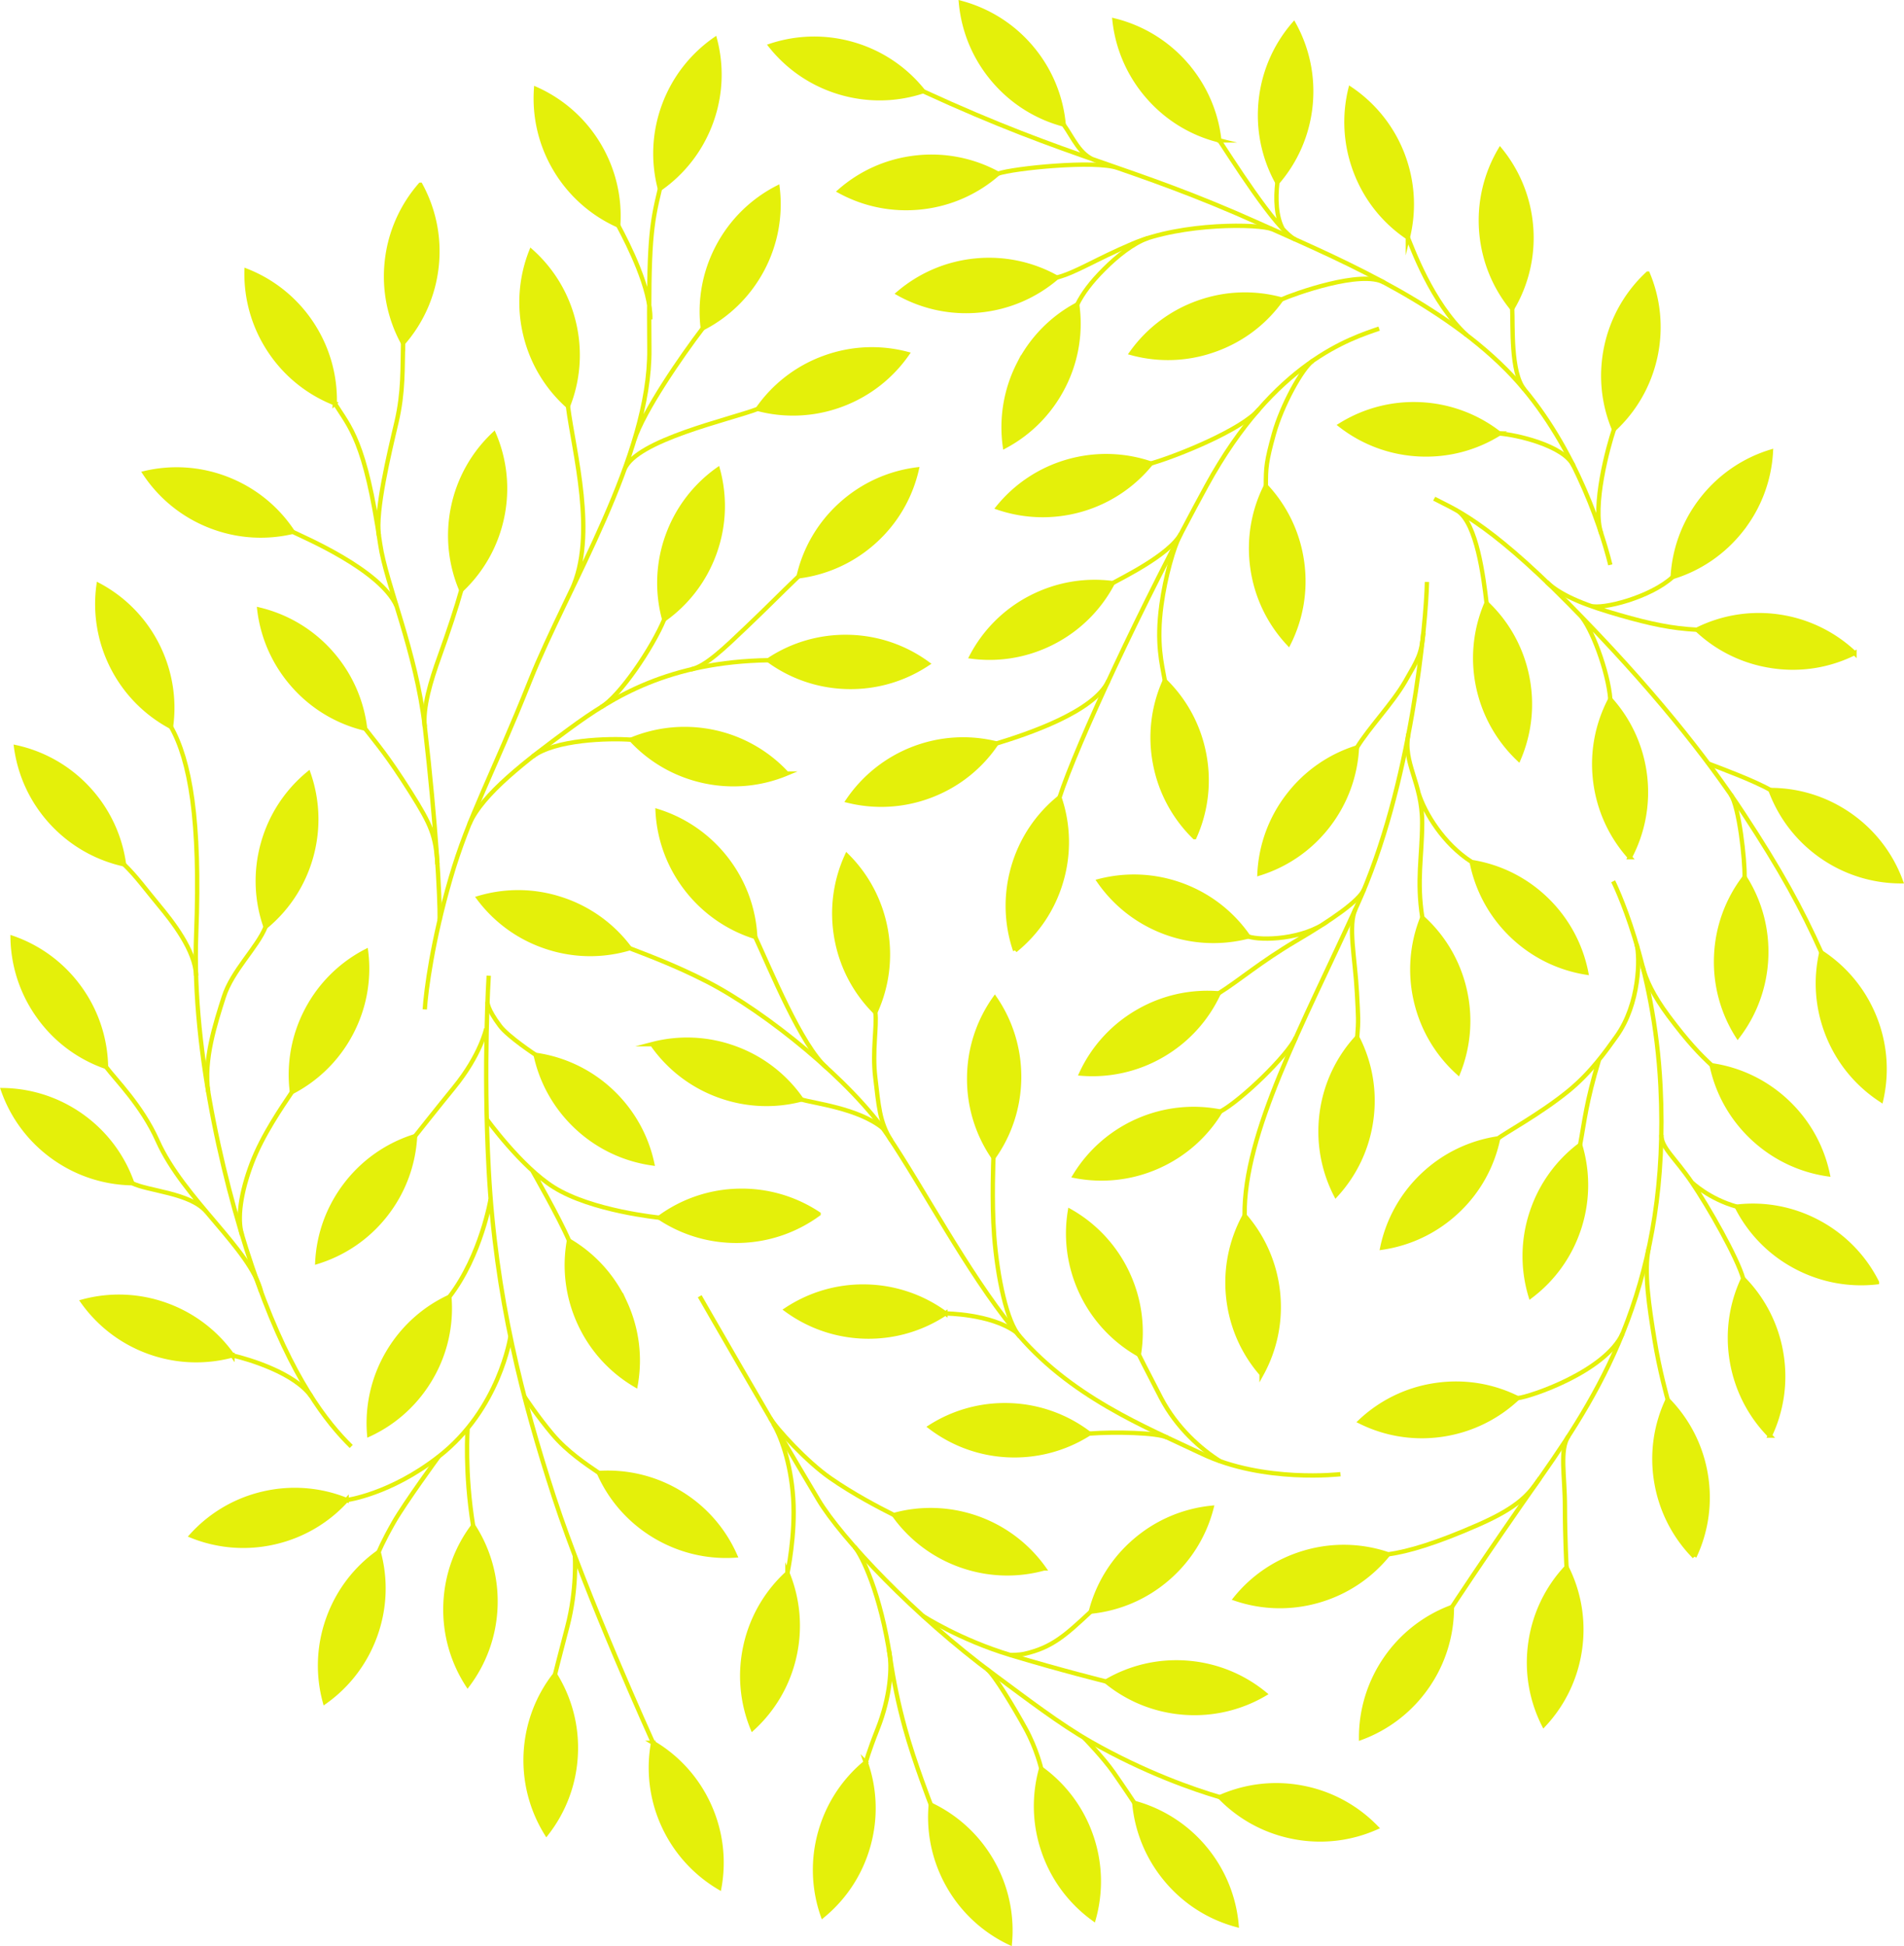 <svg version="1.1" id="Ebene_1" xmlns="http://www.w3.org/2000/svg" x="0" y="0" viewBox="0 0 329.28 336.55" xml:space="preserve"><style>.st0,.st1{fill:#e4f00a;stroke:#e4f00a;stroke-width:.75;stroke-miterlimit:10}.st1{fill:none}</style><path class="st0" d="M138.12 99.66c4.72-.6 9.31-2.6 13.11-6.03s6.24-7.8 7.31-12.44c-4.72.6-9.31 2.6-13.11 6.03-3.8 3.43-6.25 7.8-7.31 12.44zM132.9 114.17c3.84 2.81 8.55 4.51 13.67 4.62s9.89-1.38 13.86-4.02c-3.84-2.81-8.55-4.51-13.67-4.62s-9.9 1.38-13.86 4.02zM109.17 127.91c3.23 3.49 7.53 6.06 12.53 7.15s9.98.54 14.37-1.29a23.972 23.972 0 00-12.53-7.15c-5-1.08-9.98-.53-14.37 1.29zM114.87 107.11c3.88-2.76 6.98-6.68 8.71-11.5 1.73-4.82 1.82-9.82.57-14.42a24.002 24.002 0 00-8.71 11.5 23.934 23.934 0 00-.57 14.42zM131.05 70.71c4.6 1.21 9.61 1.07 14.41-.7s8.7-4.9 11.43-8.81c-4.6-1.21-9.61-1.07-14.41.7a23.978 23.978 0 00-11.43 8.81zM121.54 56.76c4.23-2.17 7.87-5.61 10.28-10.13 2.4-4.52 3.22-9.46 2.65-14.18a24.017 24.017 0 00-10.28 10.13c-2.4 4.51-3.22 9.45-2.65 14.18zM114.13 32.64c3.9-2.72 7.04-6.62 8.81-11.42s1.91-9.81.7-14.41c-3.9 2.72-7.04 6.62-8.81 11.42s-1.91 9.81-.7 14.41zM106.91 38.98c.32-4.75-.76-9.63-3.4-14.02a24.023 24.023 0 00-10.8-9.56c-.32 4.75.76 9.64 3.4 14.02s6.46 7.62 10.8 9.56zM98.22 70.23c1.75-4.42 2.21-9.41 1.03-14.39s-3.83-9.23-7.38-12.4a23.967 23.967 0 00-1.03 14.39c1.18 4.98 3.83 9.23 7.38 12.4zM79.78 102.03c3.46-3.26 6-7.58 7.05-12.59 1.05-5.01.46-9.98-1.41-14.36-3.46 3.26-6 7.58-7.05 12.59a24.09 24.09 0 001.41 14.36zM69.71 59.32c3.13-3.58 5.23-8.13 5.79-13.22s-.52-9.98-2.8-14.15a24.006 24.006 0 00-5.79 13.21c-.56 5.1.52 9.99 2.8 14.16zM57.89 69.74c.1-4.76-1.2-9.59-4.03-13.85a24.02 24.02 0 00-11.22-9.06c-.1 4.76 1.2 9.59 4.03 13.85s6.79 7.32 11.22 9.06zM50.62 91.97c-2.62-3.97-6.44-7.2-11.2-9.09s-9.76-2.15-14.39-1.06c2.62 3.97 6.44 7.2 11.2 9.09s9.76 2.15 14.39 1.06zM63.14 126c-.56-4.72-2.52-9.33-5.92-13.16s-7.75-6.31-12.37-7.42c.56 4.72 2.52 9.33 5.92 13.16s7.74 6.31 12.37 7.42zM59.94 259.4c-4.41-1.78-9.4-2.27-14.38-1.12a23.948 23.948 0 00-12.44 7.3c4.41 1.78 9.4 2.27 14.38 1.12 4.99-1.15 9.25-3.77 12.44-7.3zM65.48 268.4c-3.88 2.75-6.98 6.68-8.71 11.5s-1.83 9.82-.58 14.41c3.88-2.75 6.98-6.68 8.71-11.5 1.73-4.81 1.83-9.82.58-14.41zM71.78 196.48a23.984 23.984 0 00-11.86 8.21c-3.14 4.04-4.8 8.76-5.04 13.52 4.54-1.41 8.72-4.17 11.86-8.21 3.14-4.04 4.79-8.77 5.04-13.52zM92.64 182.42c1 4.65 3.39 9.05 7.13 12.54 3.75 3.49 8.31 5.55 13.02 6.22-1-4.65-3.39-9.05-7.13-12.54a24.007 24.007 0 00-13.02-6.22zM98.4 214.54c-.84 4.68-.3 9.66 1.84 14.31s5.58 8.29 9.68 10.69c.84-4.68.31-9.66-1.84-14.31a23.935 23.935 0 00-9.68-10.69zM103.59 254.73c1.92 4.35 5.15 8.18 9.53 10.83s9.26 3.75 14.01 3.44a23.908 23.908 0 00-9.53-10.83 24.037 24.037 0 00-14.01-3.44zM112.95 301.39a23.97 23.97 0 001.8 14.31c2.13 4.65 5.56 8.3 9.65 10.72.85-4.68.33-9.66-1.8-14.31-2.12-4.65-5.55-8.3-9.65-10.72zM95.98 289.59c-2.93 3.75-4.77 8.4-5.05 13.51-.27 5.11 1.07 9.93 3.58 13.98 2.93-3.75 4.78-8.4 5.05-13.51.28-5.12-1.07-9.94-3.58-13.98zM81.84 263.87c-2.86 3.8-4.62 8.49-4.8 13.61-.18 5.11 1.25 9.91 3.84 13.91 2.86-3.8 4.62-8.49 4.8-13.6a24.02 24.02 0 00-3.84-13.92zM114.04 210.57c3.96 2.63 8.75 4.12 13.86 4 5.12-.12 9.82-1.83 13.66-4.64a23.974 23.974 0 00-13.86-4 23.97 23.97 0 00-13.66 4.64zM77.71 224.27c-4.32 2-8.08 5.3-10.66 9.72a24.016 24.016 0 00-3.2 14.07c4.32-2 8.08-5.3 10.66-9.72 2.59-4.42 3.59-9.33 3.2-14.07zM29.57 125.69c.65-4.71-.09-9.66-2.41-14.22a23.929 23.929 0 00-10.11-10.29c-.65 4.71.09 9.67 2.41 14.22 2.33 4.56 5.91 8.05 10.11 10.29zM21.44 149.47c-.64-4.71-2.68-9.29-6.15-13.05a23.977 23.977 0 00-12.5-7.19c.64 4.71 2.68 9.29 6.15 13.05 3.47 3.76 7.86 6.16 12.5 7.19zM18.33 184.49c-.09-4.76-1.58-9.54-4.58-13.68-3-4.14-7.08-7.05-11.57-8.61.09 4.76 1.58 9.54 4.58 13.68 2.99 4.15 7.07 7.05 11.57 8.61zM22.87 204.61c-1.58-4.49-4.49-8.56-8.64-11.55s-8.94-4.47-13.69-4.54c1.57 4.49 4.49 8.56 8.64 11.55s8.93 4.47 13.69 4.54zM40.2 234.39a23.994 23.994 0 00-11.49-8.72 23.985 23.985 0 00-14.41-.59c2.75 3.88 6.68 6.99 11.49 8.72 4.82 1.73 9.82 1.83 14.41.59zM45.93 160.27c3.67-3.02 6.49-7.16 7.87-12.09s1.12-9.93-.45-14.42c-3.67 3.02-6.49 7.16-7.87 12.09s-1.12 9.93.45 14.42zM50.49 188.85c4.22-2.19 7.85-5.64 10.23-10.17s3.18-9.47 2.58-14.19a23.952 23.952 0 00-10.23 10.17 23.99 23.99 0 00-2.58 14.19zM279.13 74.23c3.49-3.24 6.05-7.54 7.14-12.54 1.08-5 .53-9.98-1.31-14.37a24.025 24.025 0 00-7.14 12.54c-1.08 5-.53 9.98 1.31 14.37zM261.52 53.35a24.03 24.03 0 003.27-14.05c-.39-5.1-2.34-9.71-5.35-13.4a24.03 24.03 0 00-3.27 14.05c.39 5.11 2.34 9.72 5.35 13.4zM259.3 74.97a24.007 24.007 0 00-13.52-5.04c-5.11-.27-9.93 1.08-13.97 3.59 3.75 2.92 8.41 4.77 13.52 5.04 5.11.27 9.93-1.07 13.97-3.59zM221.61 51.78c-4.59-1.25-9.6-1.16-14.42.57a24.011 24.011 0 00-11.51 8.7 23.9 23.9 0 0014.41-.57c4.84-1.72 8.77-4.82 11.52-8.7zM243.47 41.06c1.13-4.62.91-9.62-.93-14.4a24.06 24.06 0 00-8.99-11.28c-1.13 4.62-.91 9.62.93 14.4 1.84 4.78 5.04 8.63 8.99 11.28zM210.87 24.28c-.52-4.73-2.44-9.35-5.81-13.21a24.014 24.014 0 00-12.31-7.52c.52 4.73 2.44 9.35 5.81 13.21s7.69 6.38 12.31 7.52zM173.79 77.18c4.2-2.24 7.77-5.74 10.1-10.3s3.06-9.51 2.4-14.22c-4.2 2.24-7.78 5.74-10.1 10.3a24.018 24.018 0 00-2.4 14.22zM155.36 50.74c4.15 2.32 9.03 3.44 14.13 2.93 5.09-.51 9.65-2.57 13.27-5.67a23.968 23.968 0 00-14.13-2.93c-5.1.51-9.66 2.58-13.27 5.67zM145.22 33.06c4.18 2.28 9.07 3.34 14.16 2.78s9.63-2.67 13.21-5.81a23.981 23.981 0 00-14.16-2.78c-5.1.56-9.64 2.67-13.21 5.81zM133.27 7.91c2.96 3.72 7.05 6.61 11.96 8.07s9.91 1.29 14.43-.21c-2.96-3.72-7.05-6.61-11.96-8.07s-9.92-1.28-14.43.21zM166.19.5c.44 4.74 2.28 9.39 5.58 13.3s7.58 6.51 12.18 7.73c-.44-4.74-2.28-9.39-5.58-13.3s-7.59-6.5-12.18-7.73zM220.91 31.55c3.11-3.6 5.19-8.15 5.72-13.24s-.57-9.97-2.87-14.14c-3.11 3.6-5.19 8.15-5.72 13.24-.53 5.09.57 9.98 2.87 14.14zM239.06 215.75c4.71-.7 9.25-2.79 12.98-6.3 3.73-3.51 6.08-7.93 7.05-12.59-4.71.7-9.26 2.79-12.98 6.3a24.023 24.023 0 00-7.05 12.59zM264.71 224.16c3.8-2.86 6.79-6.88 8.38-11.74a24.03 24.03 0 00.17-14.43c-3.8 2.86-6.79 6.88-8.38 11.74a23.953 23.953 0 00-.17 14.43zM235.23 245.84c4.26 2.12 9.19 3 14.25 2.24s9.52-3.04 12.98-6.3c-4.26-2.12-9.19-3-14.25-2.24-5.07.75-9.53 3.04-12.98 6.3zM213.65 276.47c4.51 1.53 9.51 1.74 14.42.31s9.02-4.28 12.01-7.99a23.914 23.914 0 00-14.42-.31c-4.91 1.43-9.03 4.28-12.01 7.99zM235.39 300.52c4.46-1.65 8.48-4.64 11.4-8.84s4.31-9.01 4.3-13.77a23.992 23.992 0 00-11.4 8.84c-2.91 4.2-4.31 9.01-4.3 13.77zM266.99 298.28c3.25-3.47 5.51-7.94 6.24-13.01.73-5.07-.17-9.99-2.31-14.24a23.961 23.961 0 00-6.24 13.01c-.74 5.06.17 9.99 2.31 14.24zM293.03 269.2c2.03-4.3 2.81-9.25 1.95-14.29a24.01 24.01 0 00-6.57-12.85c-2.03 4.3-2.81 9.25-1.95 14.29.86 5.05 3.23 9.46 6.57 12.85zM306.09 248.26c2.03-4.3 2.81-9.25 1.95-14.29a24.01 24.01 0 00-6.57-12.85c-2.03 4.3-2.81 9.25-1.95 14.29.86 5.05 3.23 9.46 6.57 12.85zM324.6 221.74c-2.14-4.25-5.56-7.91-10.07-10.34s-9.44-3.28-14.17-2.73c2.14 4.25 5.56 7.91 10.07 10.33 4.51 2.43 9.45 3.28 14.17 2.74zM316.09 203.06c-.98-4.66-3.35-9.07-7.08-12.57s-8.28-5.59-12.99-6.27c.98 4.66 3.35 9.07 7.08 12.57s8.29 5.59 12.99 6.27zM300.53 179.22c2.89-3.78 4.69-8.45 4.91-13.57.22-5.11-1.17-9.92-3.73-13.94a23.948 23.948 0 00-4.91 13.57c-.22 5.12 1.17 9.93 3.73 13.94zM281.87 148.24a24.06 24.06 0 002.6-14.19c-.63-5.08-2.8-9.59-5.98-13.13-2.22 4.21-3.23 9.11-2.6 14.19s2.8 9.59 5.98 13.13zM262.63 131.27c1.88-4.37 2.49-9.34 1.46-14.35s-3.55-9.34-7.01-12.61a23.979 23.979 0 00-1.46 14.35 24.09 24.09 0 007.01 12.61zM325.32 190.23c1.06-4.64.76-9.64-1.16-14.38s-5.18-8.54-9.17-11.14c-1.06 4.64-.76 9.64 1.16 14.38 1.92 4.75 5.18 8.54 9.17 11.14zM328.74 152.4c-1.64-4.47-4.61-8.5-8.8-11.43s-9-4.35-13.75-4.35c1.64 4.47 4.61 8.5 8.8 11.43 4.19 2.93 8.99 4.34 13.75 4.35zM320.71 112.94a24.016 24.016 0 00-12.98-6.3c-5.06-.75-9.99.13-14.25 2.25 3.46 3.27 7.92 5.54 12.98 6.29 5.07.77 9.99-.12 14.25-2.24zM306.26 78.11c-4.55 1.39-8.73 4.14-11.89 8.17s-4.83 8.75-5.09 13.5c4.55-1.39 8.73-4.14 11.89-8.17a23.93 23.93 0 005.09-13.5zM252.18 185.51a24.01 24.01 0 001.11-14.38 23.963 23.963 0 00-7.31-12.44 24.01 24.01 0 00-1.11 14.38c1.15 4.99 3.78 9.26 7.31 12.44zM274.32 168.19c-.92-4.67-3.22-9.11-6.9-12.67s-8.2-5.7-12.9-6.45c.92 4.67 3.22 9.11 6.9 12.67 3.68 3.55 8.2 5.7 12.9 6.45zM215.88 161.95c-2.71-3.91-6.6-7.06-11.4-8.84-4.8-1.78-9.8-1.93-14.41-.74 2.71 3.91 6.6 7.06 11.4 8.84 4.8 1.78 9.8 1.93 14.41.74zM186.99 185.66c4.74.38 9.64-.63 14.06-3.21s7.71-6.35 9.71-10.67c-4.74-.38-9.64.63-14.06 3.21a23.928 23.928 0 00-9.71 10.67zM185.87 203.35c4.67.91 9.66.46 14.34-1.61s8.38-5.45 10.84-9.52c-4.67-.91-9.65-.46-14.34 1.61a24.03 24.03 0 00-10.84 9.52zM217.82 151.04c4.54-1.42 8.71-4.19 11.84-8.24 3.13-4.05 4.77-8.78 5.01-13.53a23.949 23.949 0 00-11.84 8.24 23.897 23.897 0 00-5.01 13.53zM231.03 206.66c3.22-3.5 5.44-7.99 6.12-13.06.69-5.07-.26-9.99-2.44-14.22-3.22 3.5-5.44 7.99-6.12 13.06s.27 9.99 2.44 14.22zM218.18 237.6c2.29-4.17 3.37-9.06 2.83-14.15-.55-5.09-2.64-9.64-5.76-13.23a24.032 24.032 0 00-2.83 14.15c.54 5.09 2.63 9.64 5.76 13.23zM171.81 200.15c2.76-3.88 4.39-8.61 4.44-13.73.04-5.12-1.51-9.88-4.2-13.8-2.76 3.88-4.4 8.61-4.44 13.73a23.92 23.92 0 004.2 13.8zM151.38 175.05c1.98-4.33 2.7-9.28 1.79-14.32-.92-5.04-3.34-9.42-6.71-12.77-1.98 4.33-2.7 9.28-1.79 14.32.91 5.04 3.33 9.42 6.71 12.77zM130.61 162.02c-.24-4.75-1.89-9.48-5.03-13.52a24.062 24.062 0 00-11.85-8.23c.24 4.75 1.89 9.48 5.03 13.52 3.14 4.04 7.31 6.81 11.85 8.23zM108.9 163.98a23.939 23.939 0 00-11.7-8.44c-4.86-1.62-9.86-1.6-14.42-.24 2.84 3.81 6.84 6.83 11.7 8.44 4.85 1.62 9.86 1.6 14.42.24zM160.87 246.76c3.79 2.88 8.46 4.68 13.57 4.89s9.92-1.19 13.93-3.74a23.983 23.983 0 00-13.57-4.89c-5.11-.21-9.92 1.18-13.93 3.74zM135.98 226.49c3.84 2.81 8.54 4.52 13.66 4.64 5.12.12 9.9-1.37 13.86-4a23.995 23.995 0 00-13.66-4.64c-5.11-.12-9.89 1.37-13.86 4zM112.79 180.57a23.96 23.96 0 0011.41 8.83c4.8 1.78 9.8 1.93 14.41.73a23.9 23.9 0 00-11.41-8.83c-4.8-1.78-9.81-1.93-14.41-.73zM196.95 234.25c.77-4.7.15-9.66-2.06-14.28a24.04 24.04 0 00-9.85-10.54c-.77 4.7-.15 9.66 2.06 14.28a24.04 24.04 0 009.85 10.54zM222.85 111.3c2.14-4.25 3.04-9.17 2.31-14.24s-2.99-9.53-6.24-13.01c-2.14 4.25-3.04 9.17-2.31 14.24s2.99 9.54 6.24 13.01zM206.57 144.77a23.91 23.91 0 001.68-14.33c-.95-5.03-3.4-9.39-6.81-12.72a23.91 23.91 0 00-1.68 14.33c.95 5.03 3.41 9.39 6.81 12.72zM175.56 164.36c3.7-2.99 6.56-7.1 7.98-12.02a23.91 23.91 0 00-.32-14.42c-3.7 2.99-6.56 7.1-7.98 12.02-1.42 4.91-1.21 9.92.32 14.42zM146.64 138.46c4.62 1.14 9.62.93 14.4-.91s8.63-5.03 11.29-8.98c-4.62-1.14-9.62-.93-14.4.91a24.116 24.116 0 00-11.29 8.98zM168.01 113.54c4.72.62 9.66-.16 14.2-2.52 4.54-2.36 8.01-5.97 10.22-10.18-4.72-.62-9.66.16-14.21 2.52a23.885 23.885 0 00-10.21 10.18zM172.59 87.79c4.5 1.53 9.51 1.75 14.42.34a23.99 23.99 0 0012.03-7.97c-4.5-1.53-9.51-1.75-14.42-.34a23.99 23.99 0 00-12.03 7.97zM154.61 261.99c2.76 3.87 6.69 6.97 11.51 8.69 4.82 1.72 9.83 1.81 14.42.55a23.993 23.993 0 00-11.51-8.69c-4.83-1.71-9.83-1.8-14.42-.55zM149.72 304.77a23.974 23.974 0 00-7.87 12.09 23.97 23.97 0 00.45 14.42c3.67-3.02 6.49-7.16 7.87-12.09 1.38-4.92 1.12-9.92-.45-14.42zM136.18 272.05a23.972 23.972 0 00-7.23 12.48c-1.12 4.99-.6 9.97 1.2 14.38 3.51-3.21 6.11-7.49 7.23-12.48s.6-9.97-1.2-14.38zM188.65 278.7c4.73-.48 9.37-2.36 13.25-5.7 3.88-3.34 6.44-7.64 7.62-12.25-4.73.48-9.37 2.36-13.25 5.7a23.959 23.959 0 00-7.62 12.25zM189.14 331.84c1.28-4.58 1.23-9.59-.46-14.42a23.999 23.999 0 00-8.62-11.57c-1.28 4.58-1.23 9.59.46 14.42 1.69 4.84 4.77 8.79 8.62 11.57zM174.65 335.98c.42-4.74-.55-9.65-3.09-14.09s-6.29-7.76-10.59-9.8c-.42 4.74.55 9.65 3.09 14.09a23.96 23.96 0 0010.59 9.8zM213.85 332.88c-.42-4.74-2.24-9.4-5.53-13.33a24.004 24.004 0 00-12.15-7.78c.42 4.74 2.24 9.4 5.53 13.33 3.28 3.93 7.55 6.54 12.15 7.78zM238.01 316.04a23.962 23.962 0 00-12.69-6.87c-5.02-.98-9.99-.31-14.34 1.61 3.31 3.42 7.66 5.89 12.69 6.87 5.03.98 9.99.32 14.34-1.61zM218.73 292.93c-3.68-3.02-8.28-4.98-13.38-5.38s-9.96.82-14.06 3.23c3.68 3.02 8.28 4.98 13.38 5.38s9.96-.82 14.06-3.23z"/><path class="st1" d="M84.52 168.73s-.98 15.3 0 33.59c1.17 21.95 5.86 39.86 11.3 56.6s17.13 42.48 17.13 42.48"/><path class="st1" d="M88.27 231.14s-1.86 12.53-12.38 20.73c-8.43 6.57-15.94 7.54-15.94 7.54M80.87 246.98s-.55 7.7.96 16.89"/><path class="st1" d="M75.88 251.87s-5.87 8.03-7.79 11.4-2.61 5.13-2.61 5.13M99.42 269.06s.4 5.8-1.32 12.3c-1.2 4.54-2.12 8.23-2.12 8.23M90.69 241.51s2.35 3.56 4.88 6.54 5.69 5.09 8.02 6.68M84.18 193.54s5.96 8.25 11.6 11.78c6.56 4.11 18.25 5.25 18.25 5.25M92.04 202.4s4.67 8.16 6.37 12.14M84.31 173.29s-.11 1.13 2.18 4.15c1.42 1.87 6.15 4.98 6.15 4.98M84.09 177.86s-.95 4.56-5.58 10.22c-2.75 3.37-6.73 8.4-6.73 8.4M84.85 207.35s-1.64 9.78-7.14 16.92M121.01 224.16s12.28 21.42 20.55 35.24c3.94 6.58 16.55 19.98 30.37 30.19 5.61 4.14 11.27 8.51 16.72 11.62 9.31 5.3 17.75 8.23 22.34 9.58"/><path class="st1" d="M159.58 279.42s6.36 4.13 15.16 6.79 16.54 4.57 16.54 4.57"/><path class="st1" d="M188.65 278.7c-4.36 4.06-6.66 6.2-11.48 7.3-.92.21-2.43.21-2.43.21M187.47 300.52s3.3 3.38 5.11 5.97 3.59 5.28 3.59 5.28M170.73 288.69c1.2.9 4.65 6.63 6.62 10.22s2.72 6.94 2.72 6.94M147.79 267.52c1.23 1.38 4.52 8.03 6.18 19.33.55 3.72 1.37 7.78 2.55 12.06 1.59 5.8 4.46 13.18 4.46 13.18"/><path class="st1" d="M153.73 285.33c.65 2.99.18 8.25-1.93 13.59-1.61 4.07-2.07 5.86-2.07 5.86M133.16 245.16c1.11 1.9 6.37 7.61 10.38 10.41 4.01 2.8 8.53 5.16 11.07 6.43M133.72 246.13c1.21 2.05 3.04 6.63 3.46 12.99.41 6.36-1 12.93-1 12.93M108.9 163.98c2.43.95 7.63 2.83 13.27 5.72 10.45 5.35 25.17 17.41 31.39 26.68 6.22 9.26 13.63 23.46 21.72 33.45 9.46 11.68 23.11 17.06 32.6 21.58 10.68 5.08 23.94 3.52 23.94 3.52"/><path class="st1" d="M196.95 234.25s1.07 2.17 3.82 7.46 7 8.93 10.21 10.97M201.84 248.59c-1.79-.85-9.02-1.01-13.47-.68M175.74 230.39c-4.34-3.21-12.23-3.25-12.23-3.25"/><path class="st1" d="M171.81 200.15s-.33 7.69.12 13.52c.55 7.19 2.21 15.07 4.45 17.47M151.38 175.05c.31 2.49-.57 6.7 0 11.34.57 4.63.69 7.63 2.74 10.83M138.6 190.13c2.15.68 9.77 1.5 14.05 4.95M130.61 162.02c2.6 5.57 7.99 18.85 12.37 22.64M278.98 152.4s7.12 14.06 8.19 35.51c1.66 33.21-9.95 52.17-20.52 67.24-10.57 15.07-15.55 22.76-15.55 22.76"/><path class="st1" d="M271.25 248.35c-1.58 2.4-.61 6.83-.61 12.17s.28 10.51.28 10.51M240.08 268.79c3.5-.49 8.32-1.92 15.58-5.11 7.26-3.19 8.84-5.46 10.65-8.05M262.46 241.78c2.19-.21 15.17-4.62 18.17-11.19M285.16 215.75c-.94 3.99.08 10.41.96 15.87.88 5.46 2.3 10.44 2.3 10.44M287.33 196.25c-.08 2.16 2.33 3.94 5.23 8.19 2.9 4.25 7.92 13.09 8.91 16.68M292.56 204.44s2.97 2.89 7.81 4.23M284.09 167.16c.53 2.18 1.79 4.94 4.46 8.53 3.34 4.48 5.5 6.71 7.48 8.53M283.04 163.32c.6 2.14.56 10.27-3.49 15.9-1.81 2.52-4.36 6.22-8.34 9.47-4.91 4-11.25 7.41-12.11 8.18M276.53 183.28c-2.24 7.36-2.52 10.76-3.27 14.72M246.78 100.64c-.14 6.94-2.66 35.27-12.11 56s-19.6 39.31-19.43 53.59"/><path class="st1" d="M243.59 126.87c-1.05 5.1 2.39 8.42 2.36 15.47-.02 5.81-.98 9.91.03 16.36M245.33 137.17c1.08 3.42 4.28 8.75 9.19 11.9M234.43 157.16c-1.35 2.92-.08 8.46.24 14.53.23 4.36.29 4.72.05 7.68M211.05 192.22c3.58-1.91 11.66-9.7 13.07-12.85M235.9 153.81c-.85 1.98-5.6 5.28-11.77 8.91-6.16 3.63-9.92 6.91-13.36 9.05M215.88 161.95c2.36.77 9.48.51 13.72-2.62M234.67 129.27c2.16-3.52 6.17-7.63 8.38-11.48 2.21-3.86 2.76-4.6 3.11-8.35M248.03 86.24c2.87 1.56 8.77 3.48 23.18 18.07 14.41 14.58 23.9 26.59 30.32 36.38 6.43 9.78 10.08 16.48 13.46 24.03M252.13 88.38c3.25 2.25 4.41 11.2 4.96 15.93M273.25 106.38c1.93 2 4.85 9.64 5.24 14.53"/><path class="st1" d="M267.49 100.64c2.61 2.55 7.45 4.25 12.68 5.75 5.23 1.5 8.94 2.29 13.3 2.51M275.07 104.77c2.03.69 10.4-1.48 14.21-4.99M295.47 132.06c1.86.7 7.86 2.92 10.72 4.56M299.31 137.39c1.47 2.15 2.47 11.31 2.4 14.33M238.51 56.83c-4.86 1.67-18.14 5.75-29.83 27.14-11.18 20.45-22.53 44.91-25.45 53.95"/><path class="st1" d="M227.04 62.38c-1.88 1.36-5.38 7.77-6.73 12.64-1.35 4.87-1.39 5.88-1.39 9.03M217.73 70.78c-2.82 3.47-14.16 8.09-18.69 9.37M192.43 100.84c1.34-.78 9.9-4.9 11.82-8.6M201.45 117.72c-.52-2.95-1.49-6.47-.59-13.1.67-4.96 2.15-9.99 3.15-11.9M191.69 117.72c-2.47 5.43-14.33 9.32-19.35 10.85M29.57 125.69c3.26 5.79 5.14 16.03 4.36 35.82-.82 20.91 5.35 45.59 10.65 60.33 6.01 16.69 11.95 24.16 16.16 28.3"/><path class="st1" d="M21.44 149.47c2.19 2.13 3.65 4.2 6 7.03s6.33 7.85 6.48 12.23M36.02 188.85c-.85-5.57 1.23-11.89 2.68-16.45s5.82-8.56 7.23-12.12M18.33 184.49c1.72 2.28 6.22 6.72 8.92 12.78 4.49 10.07 16.18 18.84 17.91 26.14M22.87 204.61c2.7 1.37 10.04 1.65 12.83 4.96M40.2 234.39c2.92.68 10.78 3.04 13.65 7.12M50.49 188.85c-1.7 2.55-5.08 7.39-6.95 12.33s-2.58 9.53-1.68 12.41M73.46 174.56c.21-3.27 1.33-11.91 4.47-22.69 3.13-10.78 7.21-17.78 13.74-34.15s20.8-38.85 20.63-57.31c-.17-18.78.33-21.54 1.83-27.77M106.91 38.98c1.76 3.29 5.71 11.06 5.55 16.25M98.22 70.23c1.01 7.97 5.05 22.39.63 31.8M121.54 56.76c-3.65 4.79-10.28 14.38-11.85 19.37M131.05 70.71c-4.76 1.83-21.07 5.38-23.06 10.48"/><path class="st1" d="M81.16 142.55c2.17-5.19 9.9-11.08 17.36-16.55s17.15-11.55 34.39-11.83"/><path class="st1" d="M119.51 115.76c2.53-.54 5.75-3.67 9.59-7.33s5.61-5.5 9.02-8.78M103.9 122.32c3.31-1.91 8.98-10.39 10.97-15.21M92.09 130.85c3.86-2.95 13.12-3.22 17.08-2.93M57.89 69.74c2.58 4.14 5.25 6.38 7.87 24.41.99 6.8 6.2 18.47 7.71 31.54 1.94 16.86 2.63 29.41 2.57 33.41"/><path class="st1" d="M69.71 59.32c-.12 4.3.09 8.45-1.15 13.73-1.24 5.29-3.68 15.4-3.03 19.56M79.78 102.03c-.86 3.06-2.17 7.05-3.74 11.41-1.57 4.35-2.95 8.96-2.58 12.26M63.14 126c2.1 2.72 3.82 4.62 7.8 10.91 3.69 5.84 4.41 7.64 4.71 12.56M50.62 91.97c1.87.93 15.13 6.53 17.96 12.83M159.65 15.78c25.99 11.97 35.66 12.75 58.08 22.83 11.83 5.32 30.46 12.94 42.75 25.29 11.01 11.05 16.27 26.75 18.01 33.78M183.95 21.54c1.68 2.35 2.77 5.27 5.55 6.22M172.58 30.03c2.78-.95 16.83-2.35 20.66-1"/><path class="st1" d="M220 39.63c-2.22-.92-15.47-1.17-24.08 2.49-6.6 2.8-9.75 4.98-13.17 5.88"/><path class="st1" d="M198.5 41.17c-2.59.95-5.28 3.1-7.56 5.38-2.28 2.28-3.7 4.2-4.65 6.11M210.87 24.28c1.43 2.09 9.89 15.66 13.18 17.15M220.91 31.55c-.32 2.77-.24 5.92.96 8.08M221.61 51.78c2.26-.98 13.8-5.15 17.77-2.92M243.47 41.06c.69 1.62 4.11 11.26 10.16 16.87M261.52 53.35c.15 3.01-.3 10.93 2.07 13.97M259.3 74.97c2.68.16 11.15 2.02 12.83 5.6M279.13 74.23c-.97 2.82-3.88 13.4-2.18 18.11"/></svg>